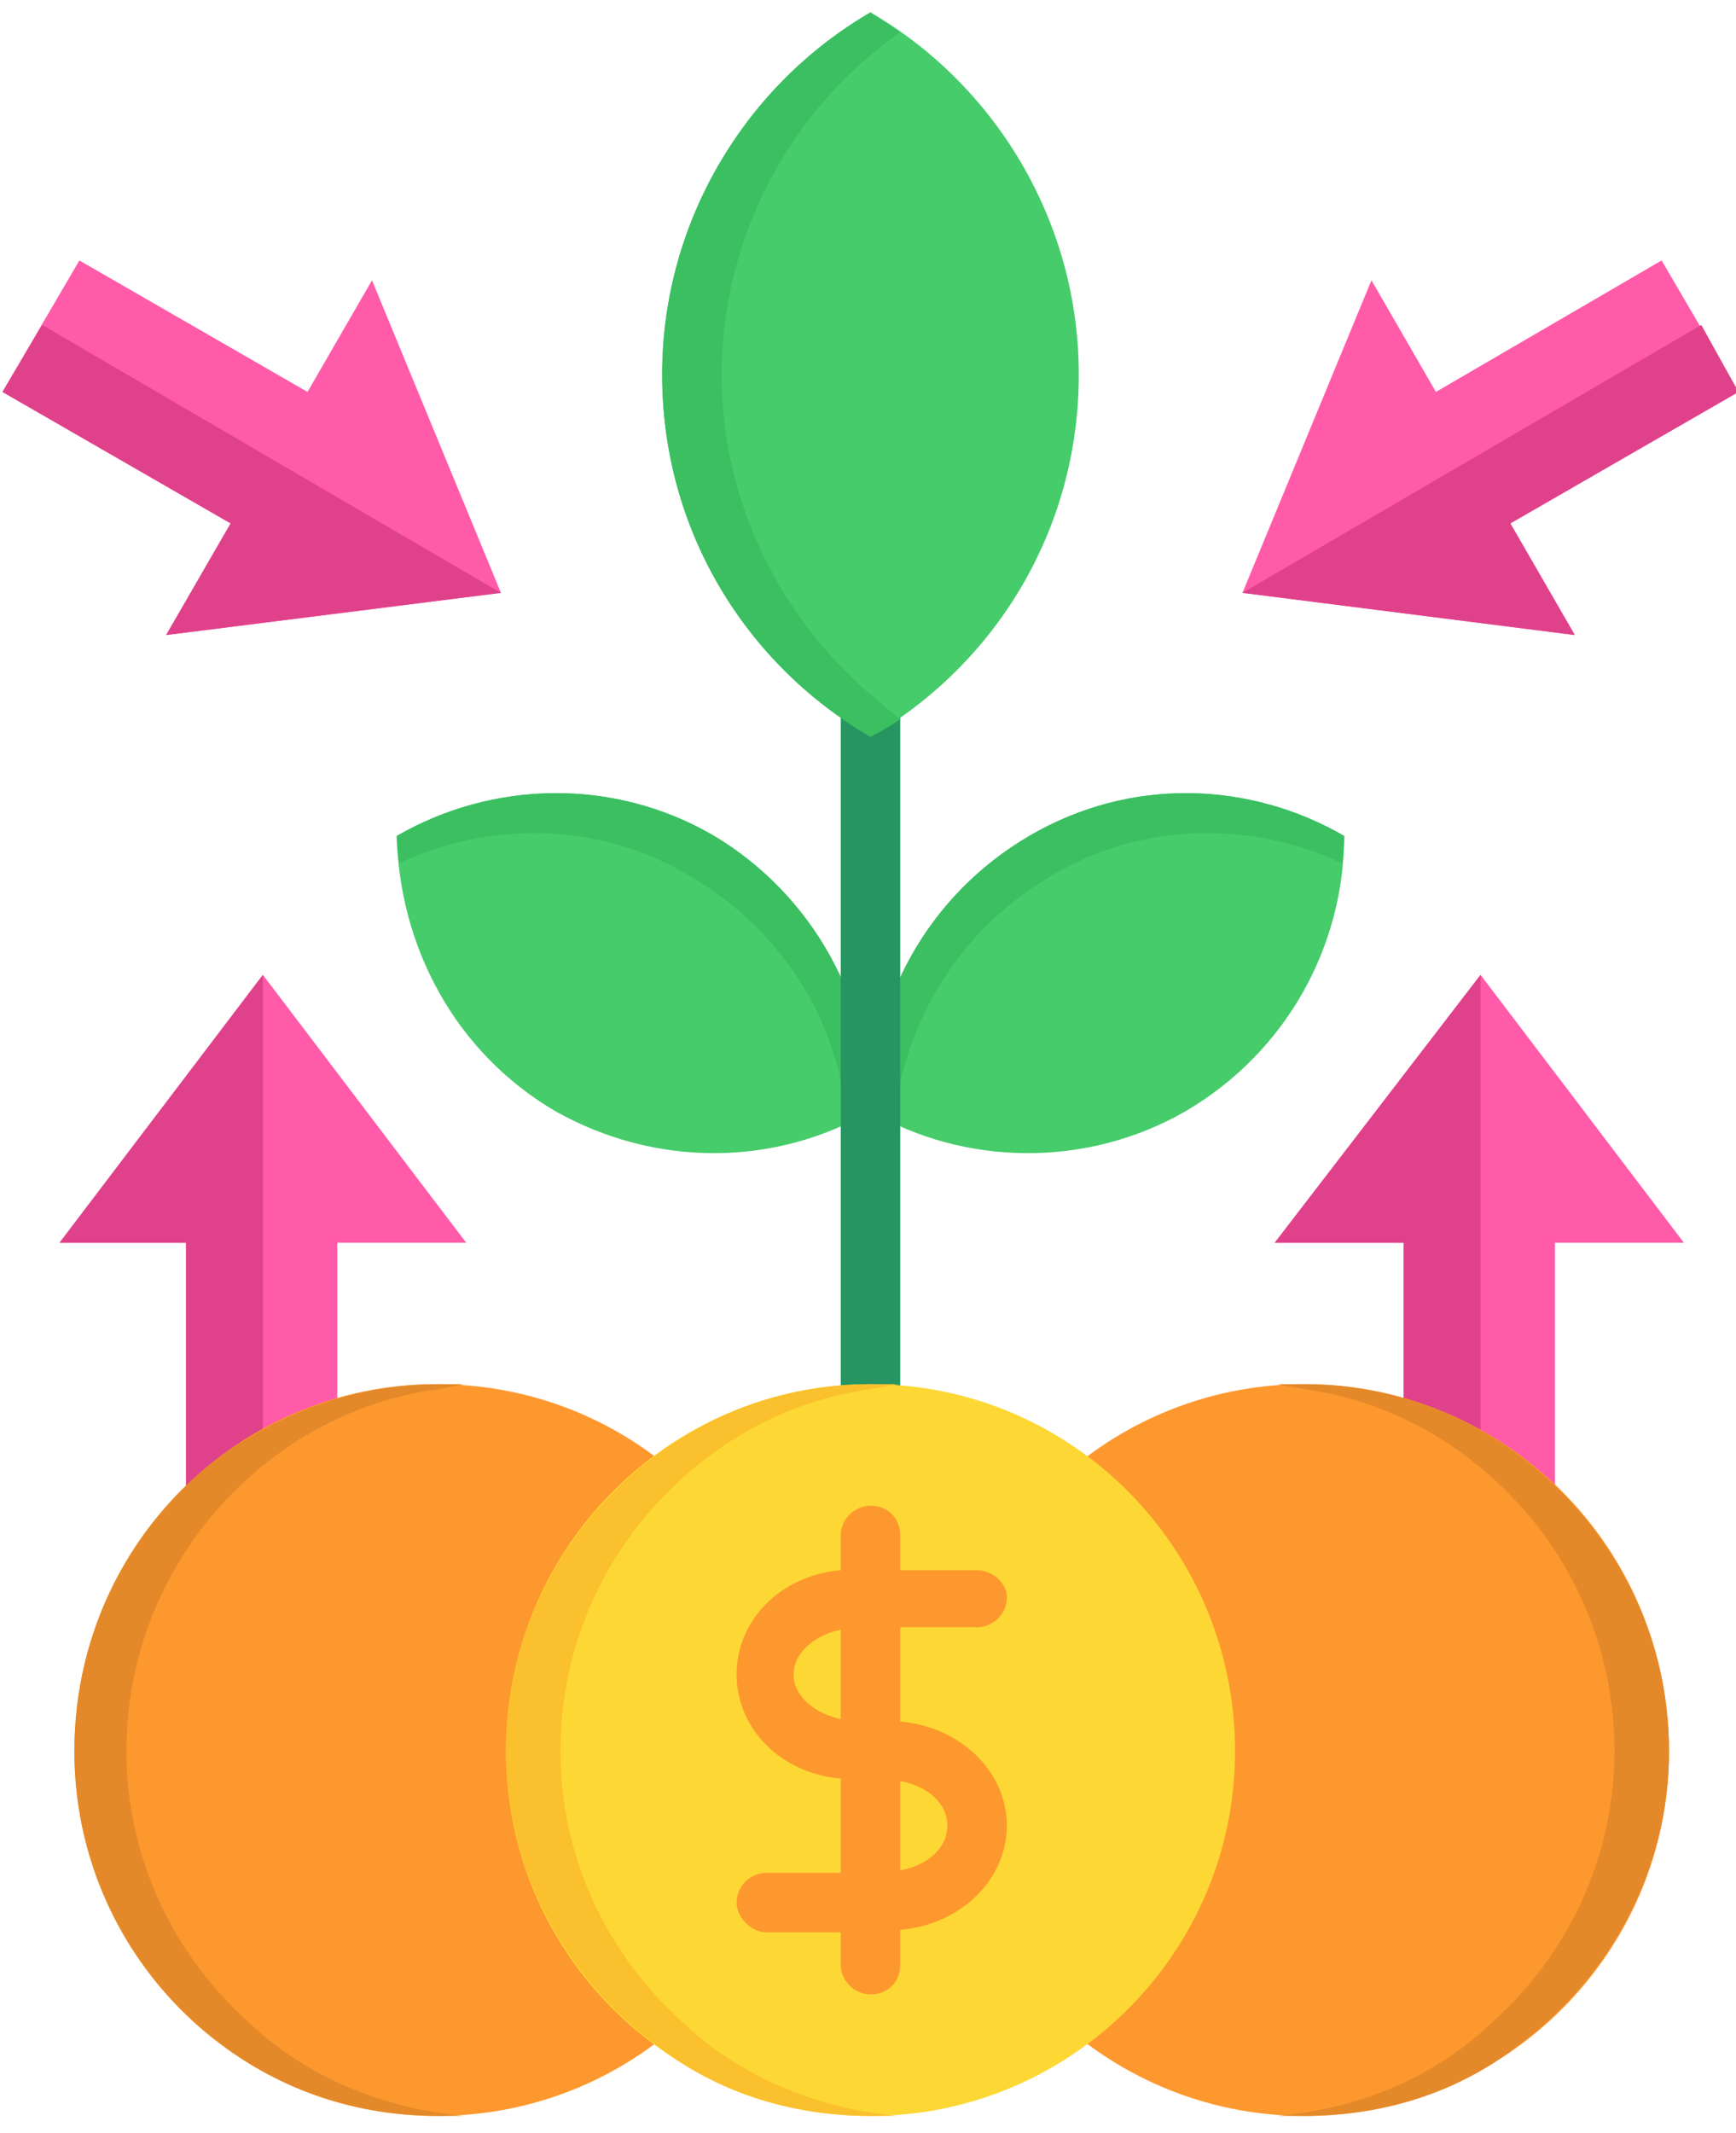 <svg version="1.2" xmlns="http://www.w3.org/2000/svg" viewBox="0 0 70 86" width="70" height="86"><style>.a{fill:#ff5ba8}.b{fill:#e0418b}.c{fill:#46cc6b}.d{fill:#3bbf61}.e{fill:#279561}.f{fill:#fd982e}.g{fill:#fdd835}.h{fill:#fbc02d}.i{fill:#e48929}</style><path fill-rule="evenodd" class="a" d="m12.4 15.8l-9.2-5.3-3.1 5.3 9.2 5.3-2.6 4.5 13.5-1.7-5.2-12.6z"/><path fill-rule="evenodd" class="b" d="m1.7 13.1l-1.6 2.7 9.2 5.3-2.6 4.5 13.5-1.7z"/><path fill-rule="evenodd" class="a" d="m57.9 15.8l9.1-5.3 3.1 5.3-9.2 5.3 2.6 4.5-13.4-1.7 5.2-12.6z"/><path fill-rule="evenodd" class="b" d="m68.6 13.1l1.5 2.7-9.2 5.3 2.6 4.5-13.4-1.7z"/><path fill-rule="evenodd" class="a" d="m62.7 50.1v10.7h-6.1v-10.7h-5.2l8.3-10.8 8.2 10.8z"/><path fill-rule="evenodd" class="b" d="m59.7 60.8h-3.1v-10.7h-5.2l8.3-10.8z"/><path fill-rule="evenodd" class="c" d="m54.2 33.7c0 4.4-2.3 8.7-6.4 11.1-4 2.3-8.9 2.2-12.7 0 0-4.4 2.3-8.7 6.4-11.1 4.1-2.4 8.9-2.2 12.7 0z"/><path fill-rule="evenodd" class="d" d="m36.2 44.1c0.7-3.6 2.8-6.8 6.2-8.8 3.7-2.2 8.1-2.2 11.7-0.5q0.1-0.6 0.1-1.1c-3.8-2.2-8.6-2.4-12.7 0-4.1 2.4-6.4 6.7-6.4 11.1q0.5 0.2 1 0.5 0-0.6 0.1-1.2z"/><path fill-rule="evenodd" class="c" d="m16 33.7c0.1 4.4 2.3 8.7 6.4 11.1 4.1 2.3 8.9 2.2 12.7 0 0-4.4-2.3-8.7-6.3-11.1-4.1-2.4-9-2.2-12.8 0z"/><path fill-rule="evenodd" class="d" d="m34 44.1c-0.6-3.6-2.8-6.8-6.2-8.8-3.7-2.2-8.1-2.2-11.7-0.5q-0.1-0.6-0.1-1.1c3.8-2.2 8.7-2.4 12.8 0 4 2.4 6.3 6.7 6.3 11.1q-0.5 0.2-0.9 0.5-0.1-0.6-0.2-1.2z"/><path fill-rule="evenodd" class="a" d="m13.6 50.1v10.7h-6.1v-10.7h-5.1l8.2-10.8 8.2 10.8z"/><path fill-rule="evenodd" class="b" d="m10.6 60.8h-3.1v-10.7h-5.1l8.2-10.8z"/><path class="e" d="m33.9 28h2.4v29.5h-2.4z"/><path fill-rule="evenodd" class="f" d="m17.6 85.3c-8.1 0-14.6-6.6-14.6-14.7 0-8.2 6.5-14.8 14.6-14.8 8.2 0 14.7 6.6 14.7 14.8 0 8.1-6.5 14.7-14.7 14.7z"/><path fill-rule="evenodd" class="f" d="m52.6 85.3c-8.1 0-14.7-6.6-14.7-14.7 0-8.2 6.6-14.8 14.7-14.8 8.1 0 14.7 6.6 14.7 14.8 0 8.1-6.6 14.7-14.7 14.7z"/><path fill-rule="evenodd" class="g" d="m35.1 85.3c-8.1 0-14.7-6.6-14.7-14.7 0-8.2 6.6-14.8 14.7-14.8 8.1 0 14.7 6.6 14.7 14.8 0 8.1-6.6 14.7-14.7 14.7z"/><path class="f" d="m36.3 69.4v-3.8h3.1c0.6 0 1.2-0.5 1.2-1.2 0-0.6-0.6-1.1-1.2-1.1h-3.1v-1.4c0-0.7-0.5-1.2-1.2-1.2-0.6 0-1.2 0.5-1.2 1.2v1.4c-2.4 0.2-4.2 2-4.2 4.2 0 2.2 1.8 4 4.2 4.2v3.8h-3c-0.6 0-1.2 0.5-1.2 1.2 0 0.6 0.6 1.2 1.2 1.2h3v1.3c0 0.7 0.6 1.2 1.2 1.2 0.7 0 1.2-0.5 1.2-1.2v-1.4c2.4-0.2 4.3-2 4.3-4.2 0-2.2-1.9-4-4.3-4.2zm-4.3-1.9c0-0.9 0.9-1.6 1.9-1.8v3.6c-1-0.2-1.9-0.9-1.9-1.8zm4.3 7.9v-3.6c1.1 0.2 1.9 0.9 1.9 1.8 0 0.9-0.8 1.6-1.9 1.8z"/><path fill-rule="evenodd" class="h" d="m22.6 70.6c0-4.4 1.9-8.3 4.9-11 2.1-1.9 4.7-3.2 7.6-3.6q0.6-0.1 1.1-0.2-0.5 0-1.1 0c-3.3 0-6.3 1.1-8.7 2.9-3.6 2.7-6 7-6 11.9 0 4.8 2.4 9.1 6 11.8 2.4 1.9 5.4 2.9 8.7 2.9q0.6 0 1.1 0c-3.3-0.3-6.4-1.6-8.7-3.8-3-2.7-4.9-6.6-4.9-10.9z"/><path fill-rule="evenodd" class="i" d="m5.1 70.6c0-4.4 1.9-8.3 4.9-11 2.1-1.9 4.7-3.2 7.7-3.6q0.5-0.1 1-0.2-0.5 0-1 0c-3.3 0-6.3 1.1-8.8 2.9-3.6 2.7-5.9 7-5.9 11.9 0 4.8 2.3 9.1 5.9 11.8 2.5 1.9 5.5 2.9 8.8 2.9q0.5 0 1 0c-3.3-0.3-6.4-1.6-8.7-3.8-3-2.7-4.9-6.6-4.9-10.9z"/><path fill-rule="evenodd" class="i" d="m65.1 70.6c0-4.4-1.9-8.3-4.9-11-2.1-1.9-4.7-3.2-7.6-3.6q-0.5-0.1-1.1-0.2 0.5 0 1.1 0c3.3 0 6.3 1.1 8.7 2.9 3.6 2.7 6 7 6 11.9 0 4.8-2.4 9.1-6 11.8-2.4 1.9-5.4 2.9-8.7 2.9q-0.6 0-1.1 0c3.4-0.3 6.4-1.6 8.7-3.8 3-2.7 4.9-6.6 4.9-10.9z"/><path fill-rule="evenodd" class="c" d="m35.1 0.5c5 2.9 8.4 8.4 8.4 14.6 0 6.3-3.4 11.7-8.4 14.6-5-2.9-8.4-8.3-8.4-14.6 0-6.2 3.4-11.7 8.4-14.6z"/><path fill-rule="evenodd" class="d" d="m35.1 28c-3.6-3.1-6-7.7-6-12.9 0-5.7 2.9-10.8 7.2-13.8q-0.6-0.4-1.2-0.8c-5 2.9-8.4 8.4-8.4 14.6 0 6.3 3.4 11.7 8.4 14.6q0.6-0.3 1.2-0.7-0.6-0.5-1.2-1z"/></svg>